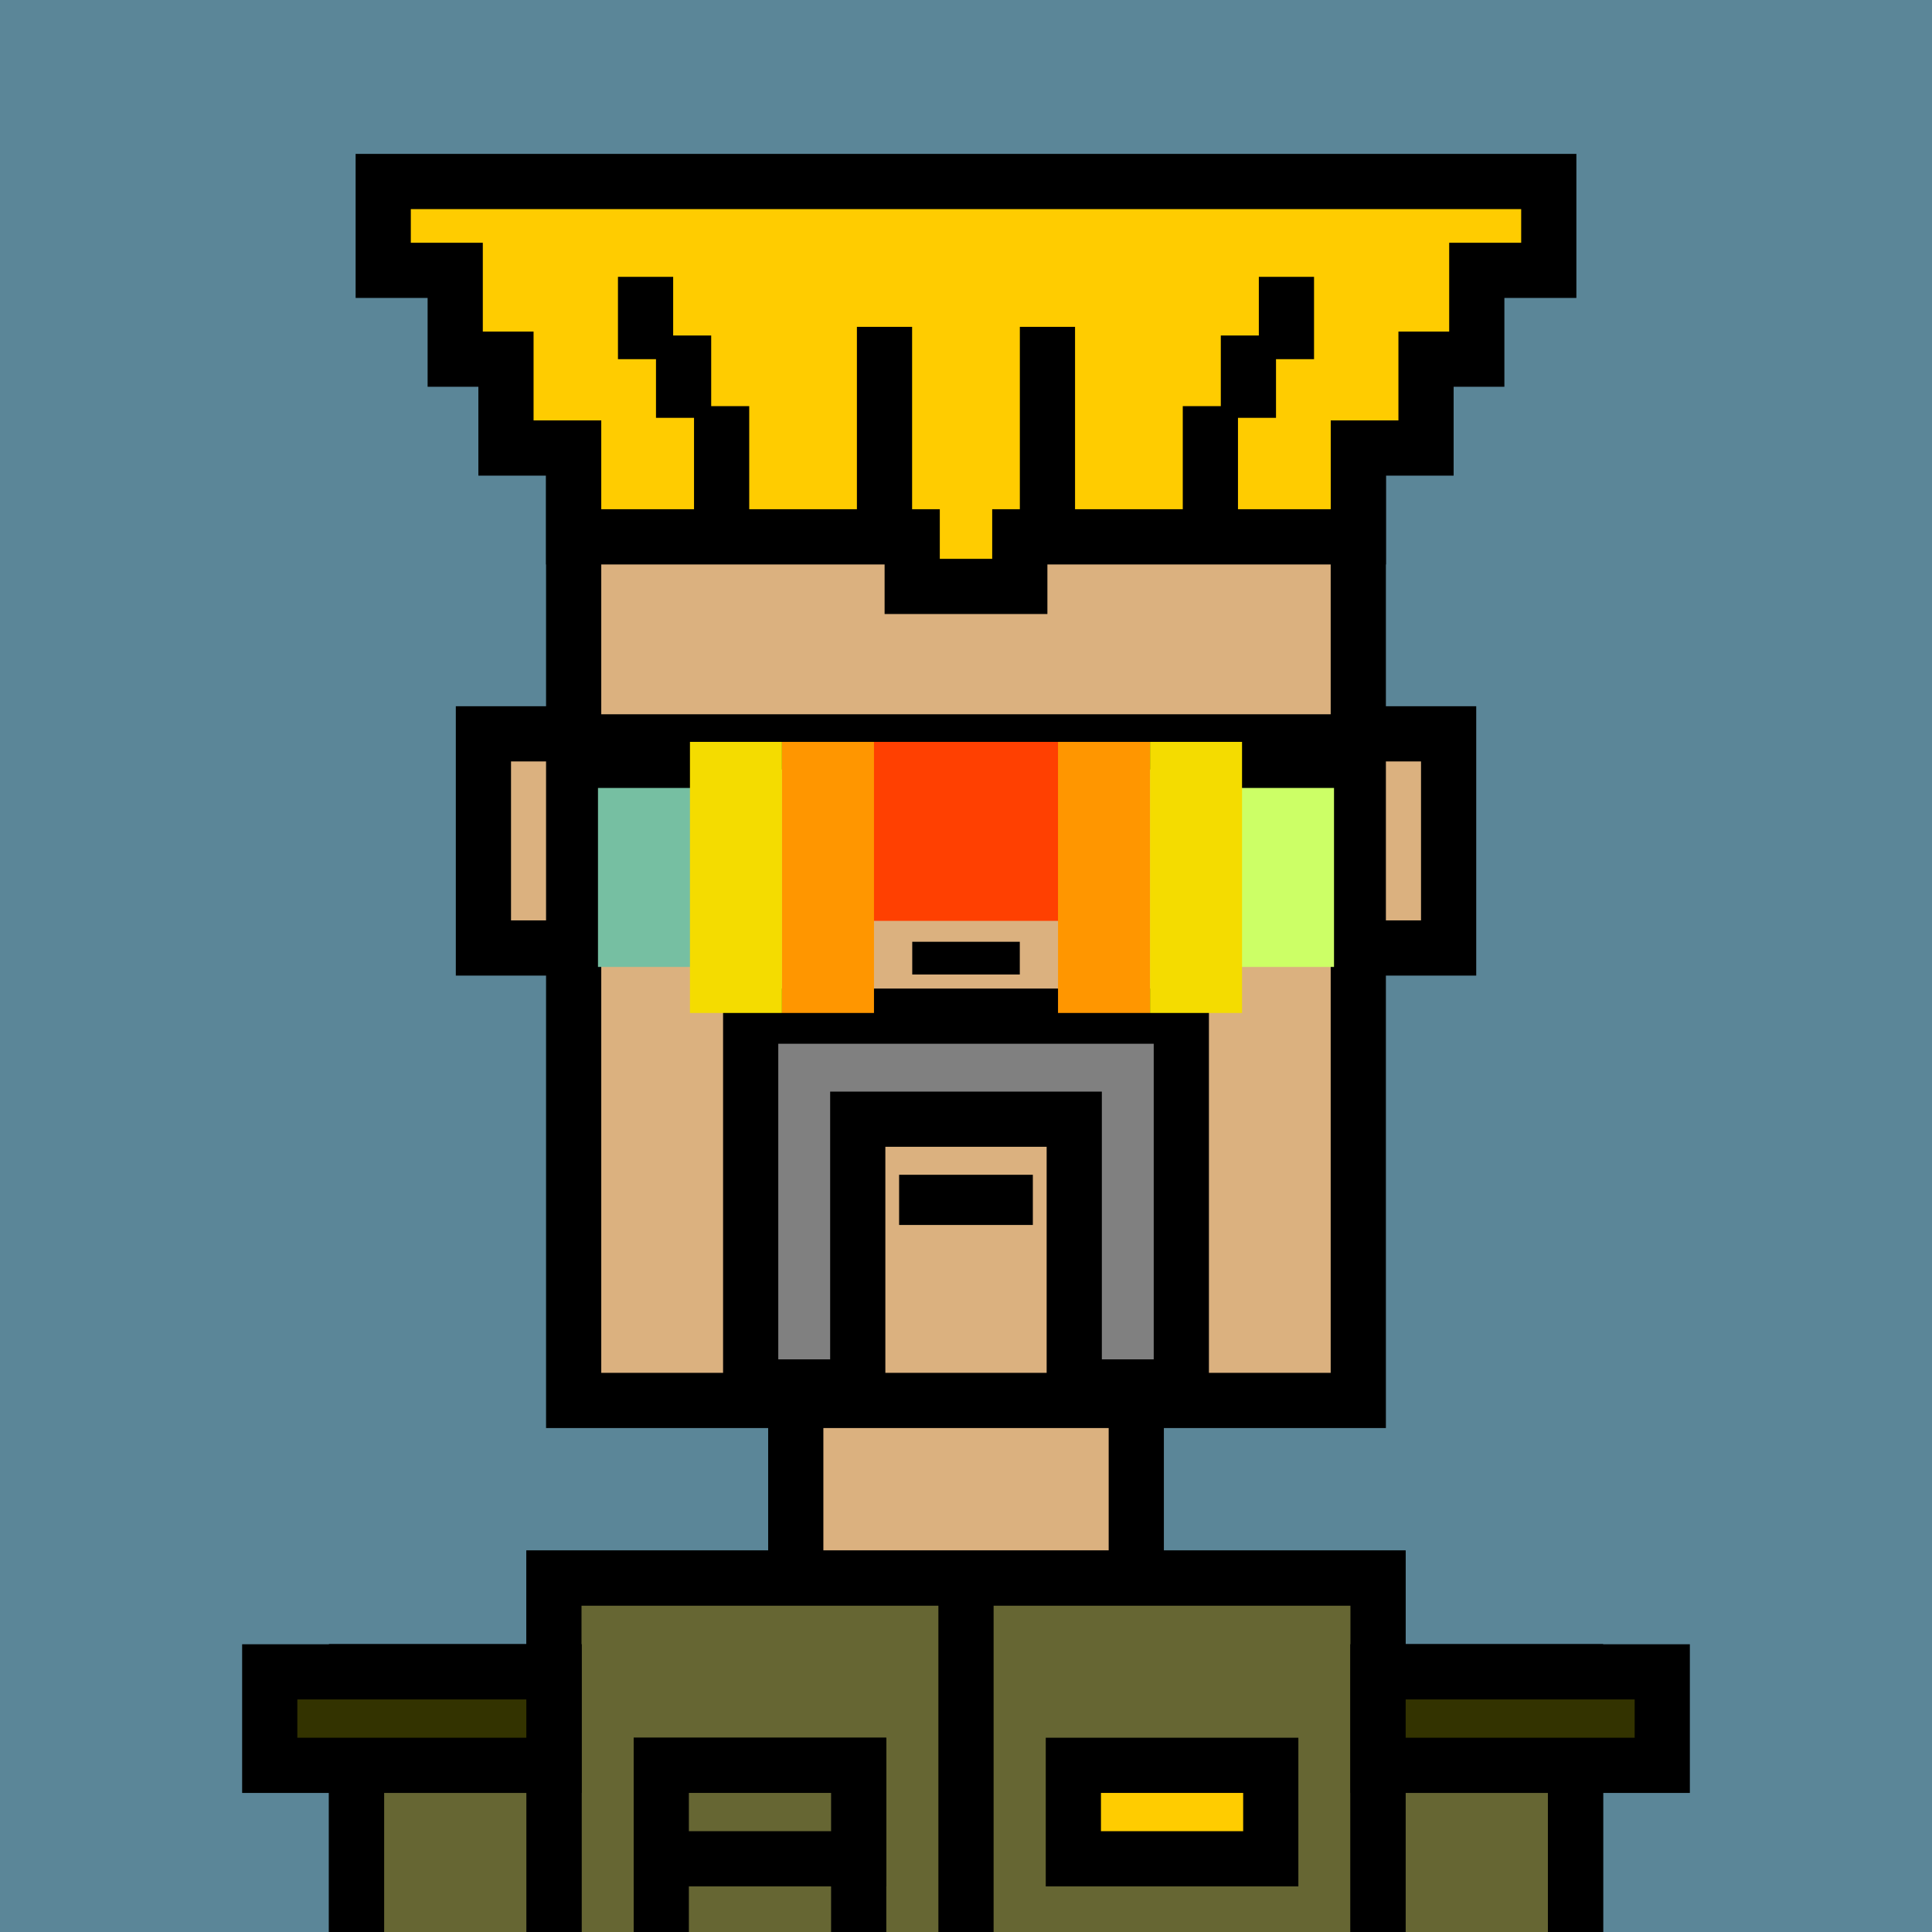 <svg xmlns="http://www.w3.org/2000/svg" xml:space="preserve" fill-rule="evenodd" clip-rule="evenodd" image-rendering="optimizeQuality" shape-rendering="geometricPrecision" text-rendering="geometricPrecision" viewBox="0 0 413 413"><path fill="#5B8698" d="M0 0h413v413H0z"/><defs><clipPath id="a"><path d="M0 0h413v413H0z"/></clipPath></defs><g fill="#DBB17F" stroke="#000" stroke-miterlimit="22.926" stroke-width="11.8" clip-path="url(#a)"><path d="M103.34 156.87h206.33v45.78H103.34z"/><path d="M122.63 76.78h167.73v222.59H122.63zM170.11 299.37h72.79v37.98h-72.79zM118.41 337.35h176.17v151.91H118.41z"/><path d="M76.22 357.39h42.2v133.98h-42.2zM294.59 357.39h42.2v133.98h-42.2z"/></g><path fill="none" d="M0 0h413v413H0z"/><defs><clipPath id="b"><path d="M0 0h413v413H0z"/></clipPath></defs><g stroke="#000" stroke-miterlimit="22.926" stroke-width="11.8" clip-path="url(#b)"><path fill="#663" d="M118.41 337.35h176.17v151.91H118.41z"/><path fill="#663" d="M76.22 357.39h42.2v133.98h-42.2zM294.59 357.39h42.2v133.98h-42.2z"/><path fill="#330" d="M294.59 357.39h60.75v19.98h-60.75zM57.66 357.39h60.75v19.98H57.66z"/><path fill="none" d="M206.5 337.35v157.88"/><path fill="#663" d="M141.36 377.37h42.2v133.98h-42.2z"/><path fill="#663" d="M141.36 377.37h42.2v19.98h-42.2z"/><path fill="#fc0" d="M229.45 377.37h42.2v19.98h-42.2z"/></g><path fill="none" d="M0 0h413v413H0z"/><path fill="none" d="M0 0h413v413H0z"/><path fill="#fc0" stroke="#000" stroke-miterlimit="22.926" stroke-width="11.8" d="M290.37 95.77v18.99H218v10.6h-23v-10.6h-72.37V95.77h-14.47V76.78H97.31V57.79H81.92V38.8h249.16v18.99h-15.39v18.99h-10.85v18.99z"/><g fill="none" stroke="#000" stroke-miterlimit="22.926" stroke-width="11.8"><path d="M154.26 111.89V86.82M146.13 89.32v-17.6M138 76.78v-17.6M258.74 111.89V86.82M266.87 89.32v-17.6M275 76.78v-17.6M189.08 111.89V69.87M223.91 111.89V69.87"/></g><path fill="gray" stroke="#000" stroke-miterlimit="22.926" stroke-width="11.8" d="M160.47 217.22h92.06v79.27h-22.89v-57.24h-46.28v57.24h-22.89z"/><path d="M192.2 251.13h28.59v10.73H192.2z"/><path fill="none" d="M0 0h413v413H0z"/><path fill="none" d="M0 0h413v413H0z"/><path fill="none" stroke="#000" stroke-miterlimit="22.926" stroke-width="11.8" d="M123.97 158.59h164.07"/><path d="M120 158.59h31.81v20.51H120z"/><path fill="#FF4001" d="M183.25 158.59h46.5v38.26h-46.5z"/><path fill="#FF9600" d="M167.16 158.59h19.67v57.95h-19.67z"/><path fill="#76BFA2" d="M127.83 168.44h21.94v38.26h-21.94z"/><path d="M261.19 158.59H293v20.51h-31.81z"/><path fill="#FF9600" d="M226.17 158.59h19.67v57.95h-19.67z"/><path fill="#cf6" d="M263.23 168.44h21.94v38.26h-21.94z"/><path fill="#F4DC00" d="M147.49 158.59h19.67v57.95h-19.67zM245.84 158.59h19.67v57.95h-19.67z"/><path d="M195.01 201.32H218v7h-22.99z"/></svg>